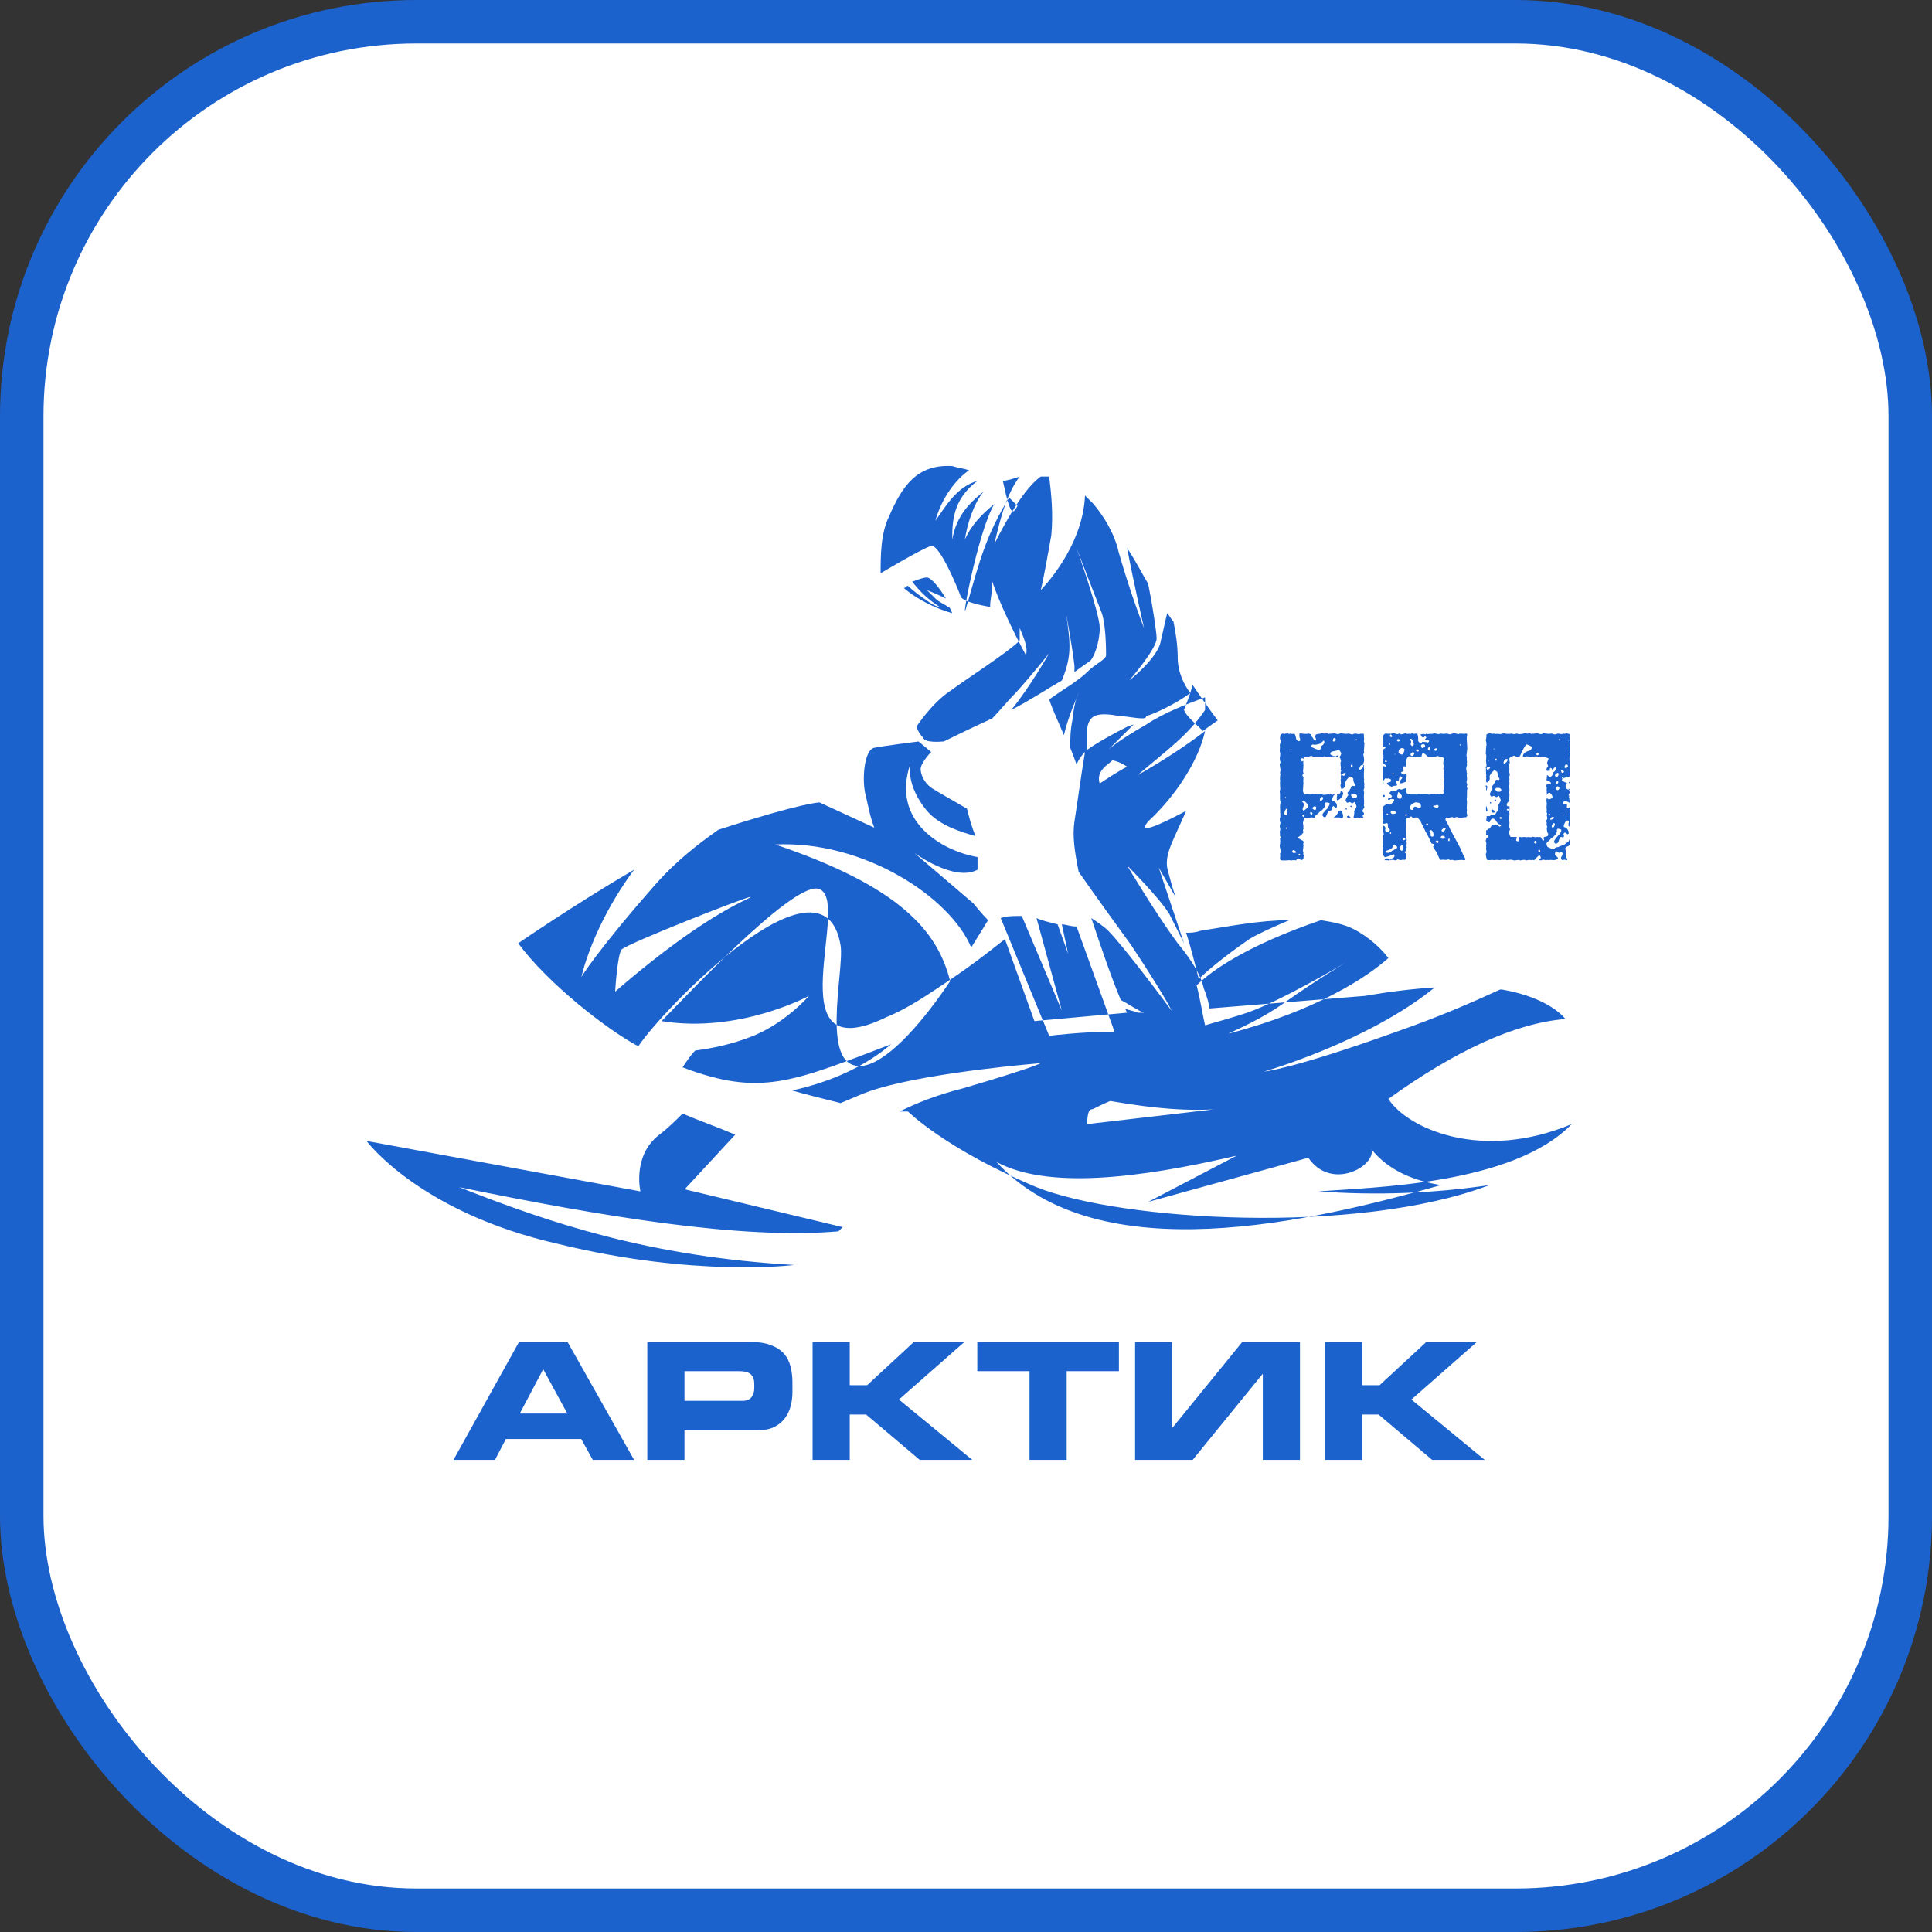 <?xml version="1.0" encoding="UTF-8"?> <svg xmlns="http://www.w3.org/2000/svg" width="311" height="311" viewBox="0 0 311 311" fill="none"><rect x="0" y="0" width="311" height="311" fill="#333333" stroke="none"/><rect x="3.5" y="3.5" width="304" height="304" rx="63.5" fill="white"></rect><rect x="3.5" y="3.5" width="304" height="304" rx="63.5" stroke="#1C62CD" stroke-width="7"></rect><path fill-rule="evenodd" clip-rule="evenodd" d="M83.42 151.846C83.42 151.846 92.238 145.754 102.073 140.001C95.29 149.139 93.594 157.261 93.594 157.261C93.594 157.261 95.969 153.2 105.804 142.032C108.857 138.647 112.248 135.94 115.64 133.571C129.206 129.171 131.92 129.171 131.92 129.171C131.92 129.171 136.329 131.202 140.738 133.232C140.059 131.54 139.72 129.51 139.381 128.156C138.703 125.787 139.042 120.71 140.738 120.372C142.434 120.033 147.86 119.356 147.86 119.356L149.895 121.049C149.217 121.725 148.199 123.079 148.199 123.756C148.199 124.433 148.538 125.787 149.895 126.802C150.913 127.479 153.965 129.171 155.661 130.186C156 131.54 156.339 132.894 157.017 134.586C154.643 133.909 151.252 132.894 149.217 130.525C145.825 126.464 146.504 123.079 146.504 123.079C143.451 132.217 151.591 136.955 157.357 137.97C157.357 138.647 157.357 139.324 157.357 140.001C153.626 142.032 147.182 137.294 147.182 137.294L156.678 145.416C158.035 147.108 159.052 148.123 159.052 148.123C159.052 148.123 158.035 149.816 156.339 152.523C152.948 144.401 139.042 135.263 124.797 135.94C144.808 142.709 150.913 149.816 152.948 157.938C148.878 164.03 143.451 170.46 139.381 171.476C131.58 173.168 135.99 156.246 135.311 152.185C132.598 135.601 106.482 162.676 102.752 168.43C97.664 165.722 88.168 158.277 83.42 151.846ZM153.287 98.712C150.913 98.035 147.86 96.681 145.486 94.651C145.825 94.651 145.825 94.312 146.164 94.312C146.843 94.989 148.199 96.004 149.217 96.681C150.573 97.697 151.252 97.697 151.252 97.697C149.217 96.343 148.199 95.328 146.843 93.635C147.86 93.297 148.538 92.958 149.217 92.958C149.895 92.958 151.252 94.651 152.269 96.343C150.913 95.666 149.217 94.989 149.217 94.989C149.217 94.989 149.556 95.328 150.573 96.343C151.252 97.02 152.269 97.358 152.608 97.697C152.948 97.697 152.948 98.035 153.287 98.712ZM163.801 81.452C163.801 81.452 163.462 81.113 162.444 80.098C158.713 86.19 157.696 90.251 155.661 97.358C154.304 102.435 157.357 85.513 160.07 81.113C158.035 82.805 156.339 84.498 155.322 86.867C155.661 84.498 156.678 81.113 158.374 79.082C156.339 80.775 153.965 82.805 153.287 86.867C153.287 84.159 153.287 80.436 157.357 77.39C153.965 78.406 152.269 81.452 150.573 83.821C151.591 80.098 153.965 77.052 156 75.698C154.983 75.36 154.304 75.36 153.287 75.021C147.521 74.683 145.147 78.406 143.112 83.144C141.755 85.851 141.755 89.574 141.755 92.281C141.755 92.281 148.538 88.22 149.895 87.882C151.252 87.543 154.304 94.989 154.643 96.004C154.983 97.02 159.392 97.697 159.392 97.697V97.358C159.392 96.681 159.731 95.328 159.731 93.635C160.748 96.681 163.122 101.758 165.157 105.481C165.497 104.127 164.818 102.773 164.14 101.081V101.419V101.758V102.096V102.435V102.773C164.14 102.773 164.14 102.773 164.14 103.112C162.105 105.142 155.661 109.203 152.948 111.234C149.895 113.265 147.521 116.987 147.521 116.987C147.521 116.987 147.86 118.003 148.538 118.68C148.878 119.695 151.591 119.356 151.93 119.356C151.93 119.356 155.322 117.664 159.731 115.634C160.748 114.618 162.105 112.926 163.462 111.572C166.514 108.188 168.888 105.142 168.888 105.142C168.888 105.142 165.836 110.557 162.783 114.28C165.497 112.926 168.549 110.896 170.923 109.542C172.619 105.481 172.28 103.45 171.601 98.712C171.601 98.712 172.619 104.127 172.958 107.173C172.958 107.511 172.958 107.85 172.958 108.188C174.315 107.173 175.332 106.496 175.332 106.496C176.011 106.157 177.028 103.45 177.028 101.081C177.028 98.712 173.297 88.22 173.297 88.22C173.297 88.22 176.689 97.02 177.367 98.712C178.045 100.743 178.045 104.804 178.045 105.481C178.045 106.157 176.35 106.834 174.993 108.188C173.636 109.542 171.262 110.896 168.888 112.588C169.566 114.618 170.584 116.649 171.262 118.341C171.941 115.295 173.636 111.572 173.636 111.572C173.636 111.572 172.958 112.588 172.619 115.972C172.28 117.664 172.28 119.018 172.28 120.372C172.958 122.064 173.297 123.079 173.297 123.079C173.297 123.079 173.636 122.064 174.654 121.049C173.976 125.11 173.297 130.186 172.958 132.217C172.619 134.586 172.958 136.955 173.636 140.339C176.689 144.739 180.42 149.816 182.115 152.185C184.829 156.246 188.22 161.661 188.559 162.676C187.881 161.661 180.759 152.185 178.385 149.816C177.706 149.139 176.689 148.462 175.671 147.785C177.028 151.846 178.724 156.923 180.42 160.984C181.776 161.661 183.133 162.676 184.15 163.015H183.133C182.455 162.676 181.776 162.676 181.098 162.338L181.437 163.015L166.514 164.368L161.766 151.169C160.07 152.523 156.678 155.231 152.608 157.938C149.556 159.969 146.164 162.338 142.773 163.692C124.119 172.829 137.685 144.062 131.58 143.047C127.171 142.37 109.874 160.984 106.483 164.368C119.031 166.399 130.224 160.307 130.224 160.307C130.224 160.307 126.154 165.045 120.388 167.076C117.675 168.091 114.622 168.768 111.909 169.107C111.231 169.783 110.552 170.799 109.874 171.814C122.423 176.552 127.51 174.183 143.451 168.091C139.042 171.814 133.615 174.183 127.51 175.537C129.885 176.214 132.598 176.891 135.311 177.567C137.007 176.891 139.042 175.875 141.416 175.198C150.573 172.491 167.531 171.137 167.531 171.137C167.531 171.137 166.514 171.814 154.983 175.198C150.913 176.214 147.521 177.567 144.808 178.921C145.147 178.921 145.486 178.921 146.164 178.921C146.164 178.921 152.269 185.013 166.853 191.105C180.42 196.52 218.406 198.889 239.773 190.766C230.615 192.12 221.458 192.459 212.301 191.782C220.78 191.105 243.503 190.766 253 180.952C238.416 187.044 226.545 181.629 223.493 176.891C234.346 169.106 243.843 164.707 251.983 164.03C251.983 164.03 249.608 160.646 241.808 159.292H241.469C237.059 161.323 231.633 163.692 224.85 166.061C207.892 172.152 203.483 172.491 203.483 172.491C203.483 172.491 220.101 167.753 230.955 158.953C225.189 159.292 219.762 160.307 219.762 160.307L194.664 162.338C194.664 161.661 194.325 160.646 193.986 159.63C193.647 158.953 193.647 158.277 193.308 157.6C192.629 155.908 191.273 153.877 189.577 151.846C185.846 146.77 181.437 139.324 181.437 139.324C181.437 139.324 186.524 144.401 188.22 147.108C189.577 149.816 190.594 151.846 190.594 151.846L186.524 139.663C186.524 139.663 187.881 142.032 189.238 144.401C188.559 142.37 188.22 141.016 187.881 139.663C187.542 137.294 188.899 135.263 190.934 130.525C185.846 133.232 183.133 134.248 184.829 132.217C189.238 128.156 192.969 122.402 193.986 117.664C189.238 121.387 183.133 124.771 183.133 124.771C187.881 120.71 191.273 118.341 193.986 114.28C193.986 113.603 193.986 112.926 193.986 112.249C191.273 113.265 187.542 114.618 184.49 116.649C179.741 119.356 178.385 120.71 178.385 120.71C178.385 120.71 180.42 118.68 182.455 116.649C182.115 116.649 181.776 116.987 181.437 116.987C179.402 118.003 176.35 119.695 174.993 120.71C174.993 119.695 174.993 118.68 174.993 117.326C175.332 114.957 176.689 114.618 180.42 115.295C181.437 115.295 182.794 115.634 183.811 115.634C184.15 115.634 184.49 115.634 184.49 115.295C186.524 114.618 189.238 113.265 191.612 111.572C190.594 110.219 189.577 108.188 189.577 105.819C189.577 103.788 189.238 101.758 188.899 100.066C188.559 99.727 188.22 99.05 187.881 98.712C187.542 100.066 187.203 101.758 186.864 103.112C186.524 105.819 181.776 109.542 181.776 109.542C181.776 109.542 186.185 104.465 186.185 102.773C186.185 101.758 185.507 97.358 184.829 93.974C183.811 92.281 182.794 90.251 181.437 88.22C182.455 93.635 184.15 101.081 184.15 101.081C184.15 101.081 182.115 96.004 180.08 88.897C179.402 85.851 177.706 83.144 176.01 81.113C175.671 80.775 174.993 80.098 174.654 79.76C174.315 88.22 167.531 94.989 167.531 94.989C167.531 94.989 167.871 93.974 169.227 86.19C169.566 82.805 169.227 79.421 168.888 76.714C168.549 76.714 167.871 76.714 167.531 76.714C165.157 78.406 162.444 82.805 160.07 87.543C161.087 83.144 162.105 79.421 164.14 76.714C163.122 77.052 162.105 77.39 161.427 77.39C162.783 83.821 163.122 82.467 163.801 81.452ZM181.437 123.418C180.08 124.095 178.045 125.448 177.028 126.125C176.35 124.095 178.385 123.079 179.063 122.402C179.402 122.402 180.42 122.741 181.437 123.418ZM191.951 110.219C193.986 113.265 196.021 115.972 196.021 115.972C196.021 115.972 195.003 116.649 193.647 117.664C192.629 116.649 190.934 115.295 190.594 114.28C190.934 113.265 191.612 111.911 191.951 110.219ZM195.343 178.583L174.993 180.952C174.993 180.952 174.993 178.583 175.671 178.583C176.01 178.583 177.028 177.906 178.724 177.229C182.794 177.906 188.899 178.921 195.343 178.583ZM160.409 187.044C168.549 191.443 183.133 189.751 199.073 186.028L184.829 193.474L210.605 186.367C214.336 191.782 221.458 187.721 220.78 185.013C223.493 188.397 227.563 190.09 231.972 190.766C211.622 196.52 176.689 204.981 160.409 187.044ZM99.021 159.63C99.021 159.63 99.36 153.877 100.038 152.862C101.056 151.846 120.049 144.401 120.727 144.401C121.745 144.401 114.622 146.093 99.021 159.63ZM118.353 182.644L110.213 191.443L135.65 197.535L134.972 198.212C119.371 199.566 96.986 195.843 73.923 191.105C88.507 196.858 104.448 202.273 127.85 203.627C127.85 203.627 111.909 205.658 89.864 200.243C67.479 195.166 59 183.659 59 183.659L103.091 191.782C103.091 191.782 101.734 186.028 106.143 182.644C107.5 181.629 108.857 180.275 109.874 179.26C112.248 180.275 115.979 181.629 118.353 182.644ZM161.087 147.785C162.105 147.447 163.122 147.447 164.479 147.447L170.923 162.676L166.853 147.785C167.531 148.124 168.888 148.462 170.245 148.8L171.941 153.538L170.923 148.8C171.601 148.8 172.28 149.139 173.297 149.139L179.402 166.061C174.315 166.061 168.888 166.737 168.888 166.737L161.087 147.785ZM190.934 150.154C191.612 150.154 192.29 150.154 193.308 149.816C197.717 149.139 202.804 148.123 207.552 148.123C205.178 149.139 202.804 150.154 201.108 151.169C196.699 154.215 193.986 156.584 192.969 157.6C192.29 154.892 191.612 152.185 190.934 150.154ZM212.64 148.123C214.675 148.462 216.371 148.8 217.727 149.477C220.441 150.831 222.476 152.862 223.493 154.215C220.101 157.261 211.962 162.676 197.717 166.399C199.073 165.722 203.143 164.03 206.874 161.323C211.622 157.938 216.71 154.892 216.71 154.892C216.71 154.892 206.535 160.984 200.769 163.015C198.734 163.692 196.36 164.368 193.986 165.045C193.647 163.692 193.308 161.322 192.629 158.615C195.003 156.246 200.769 152.185 212.64 148.123Z" fill="#1C62CD"></path><path d="M73 235L83.562 216H91.349L102.073 235H95.418L93.559 231.641H81.434L79.682 235H73ZM87.442 220.409L83.67 227.547H91.323L87.442 220.409Z" fill="#1C62CD"></path><path d="M104.2 235V216H120.501C121.92 216 123.088 216.166 124.004 216.499C124.92 216.831 125.639 217.286 126.16 217.863C126.681 218.441 127.04 219.132 127.238 219.936C127.453 220.724 127.561 221.581 127.561 222.508V224.135C127.561 224.853 127.471 225.57 127.291 226.287C127.112 227.005 126.806 227.661 126.375 228.256C125.962 228.833 125.405 229.305 124.705 229.673C124.004 230.04 123.124 230.224 122.064 230.224H110.182V235H104.2ZM110.182 220.724V225.5H119.477C120.178 225.5 120.672 225.308 120.959 224.923C121.265 224.52 121.418 224.039 121.418 223.479V222.744C121.418 222.097 121.238 221.599 120.879 221.249C120.519 220.899 119.882 220.724 118.966 220.724H110.182Z" fill="#1C62CD"></path><path d="M130.803 235V216H136.784V222.981H139.587L147.131 216H155.268L144.706 225.29L156.508 235H148.047L139.425 227.704H136.784V235H130.803Z" fill="#1C62CD"></path><path d="M157.319 220.724V216H180.114V220.724H171.708V235H165.726V220.724H157.319Z" fill="#1C62CD"></path><path d="M209.259 216V235H203.278V221.196H203.224L191.988 235H182.719V216H188.7V229.804H188.754L199.99 216H209.259Z" fill="#1C62CD"></path><path d="M213.295 235V216H219.276V222.981H222.079L229.623 216H237.761L227.198 225.29L239 235H230.539L221.917 227.704H219.276V235H213.295Z" fill="#1C62CD"></path><path d="M245.448 118C245.634 118.059 245.766 118.088 245.844 118.088H245.888C245.985 118.088 246.112 118.073 246.269 118.044L246.488 118.132L247.543 118.044C247.719 118.132 247.895 118.176 248.07 118.176C248.139 118.176 248.256 118.132 248.422 118.044L249.345 118.132C249.511 118.103 249.672 118.088 249.828 118.088C250.053 118.176 250.214 118.22 250.312 118.22H250.399C250.526 118.132 250.673 118.088 250.839 118.088C251.132 118.146 251.308 118.176 251.366 118.176C251.454 118.176 251.571 118.146 251.718 118.088C251.776 118.117 251.82 118.132 251.85 118.132L252.157 118.044C252.567 118.122 252.772 118.195 252.772 118.264V118.308C252.772 118.405 252.729 118.508 252.641 118.615L252.685 119.055L252.641 119.143L252.772 119.406C252.714 119.592 252.685 119.724 252.685 119.802V119.934C252.685 120.139 252.714 120.3 252.772 120.417C252.743 120.7 252.699 120.964 252.641 121.208L252.772 121.428C252.685 121.623 252.641 121.784 252.641 121.911V122.175C252.699 122.292 252.743 122.351 252.772 122.351C252.714 122.917 252.685 123.283 252.685 123.449L252.729 123.845C252.699 124.011 252.685 124.245 252.685 124.548L252.729 124.768C252.729 125.031 252.479 125.163 251.981 125.163C251.601 125.261 251.41 125.422 251.41 125.646C251.449 125.705 251.713 125.837 252.201 126.042L252.245 126.13L252.025 126.394V126.613C252.084 126.936 252.245 127.097 252.509 127.097C252.626 126.989 252.685 126.901 252.685 126.833H252.772C252.772 126.931 252.699 127.062 252.553 127.229V127.272L252.685 127.448V127.624C252.567 127.741 252.509 127.858 252.509 127.976L252.597 128.151L252.553 128.356L252.641 128.532L252.597 128.62L252.729 129.06V129.235H252.641C252.475 129.06 252.182 128.972 251.762 128.972C251.674 129.079 251.63 129.182 251.63 129.279L251.762 129.455L252.069 129.411H252.113C252.152 129.411 252.196 129.455 252.245 129.543V129.719C252.245 129.787 252.23 129.846 252.201 129.895C252.25 130.012 252.294 130.07 252.333 130.07H252.465L252.641 129.938C252.67 129.997 252.699 130.129 252.729 130.334C252.699 130.539 252.685 130.7 252.685 130.817C252.743 130.915 252.772 131.003 252.772 131.081C252.714 131.296 252.685 131.413 252.685 131.433V131.74C252.685 131.955 252.714 132.116 252.772 132.224L252.729 132.487V132.531C252.729 132.6 252.743 132.658 252.772 132.707C252.675 132.941 252.602 133.059 252.553 133.059C252.494 132.961 252.465 132.873 252.465 132.795C252.523 132.453 252.553 132.248 252.553 132.18L252.421 132.092H252.245C252.06 132.092 251.884 132.37 251.718 132.927V133.103C252.245 133.278 252.509 133.615 252.509 134.113V134.157C252.509 134.206 252.465 134.25 252.377 134.289H252.289C252.104 134.113 251.972 134.025 251.894 134.025C251.815 134.025 251.742 134.099 251.674 134.245C251.732 134.44 251.762 134.572 251.762 134.641C251.703 134.758 251.63 134.816 251.542 134.816C251.444 134.758 251.371 134.729 251.322 134.729C251.137 134.729 250.976 135.021 250.839 135.607C250.731 135.705 250.6 135.778 250.443 135.827C250.268 135.769 250.18 135.651 250.18 135.476V135.432C250.18 135.256 250.502 134.831 251.146 134.157C251.264 133.933 251.322 133.786 251.322 133.718V133.63C251.283 133.483 251.093 133.41 250.751 133.41C250.712 133.41 250.668 133.454 250.619 133.542V133.894C250.502 134.294 250.18 134.66 249.652 134.992C249.652 135.031 249.433 135.251 248.993 135.651C248.993 135.71 248.979 135.739 248.949 135.739C248.949 136.208 249.11 136.442 249.433 136.442C249.618 136.628 249.809 136.73 250.004 136.75C250.297 136.486 250.575 136.354 250.839 136.354C250.946 136.276 251.283 136.145 251.85 135.959C251.85 135.91 252.055 135.749 252.465 135.476C252.553 135.349 252.597 135.246 252.597 135.168H252.685V135.871C252.685 136.076 252.509 136.223 252.157 136.311C252.011 136.467 251.938 136.569 251.938 136.618C251.996 136.696 252.04 136.887 252.069 137.189L252.025 137.629C252.084 137.912 252.172 138.132 252.289 138.288V138.376L252.245 138.464L251.806 138.376C251.708 138.435 251.62 138.464 251.542 138.464H251.498C251.352 138.396 251.278 138.249 251.278 138.024C251.425 137.829 251.513 137.609 251.542 137.365C251.513 137.248 251.425 137.189 251.278 137.189C251.181 137.248 251.093 137.277 251.015 137.277H250.927L250.663 137.058H250.619C250.414 137.058 250.312 137.204 250.312 137.497V137.629C250.634 137.912 250.795 138.073 250.795 138.112C250.795 138.288 250.575 138.405 250.136 138.464C250.009 138.464 249.818 138.449 249.564 138.42C249.447 138.449 249.345 138.464 249.257 138.464L249.169 138.42L248.905 138.464H248.817C248.759 138.464 248.612 138.435 248.378 138.376C248.222 138.464 248.09 138.508 247.982 138.508C247.836 138.469 247.763 138.425 247.763 138.376C247.89 138.308 247.978 138.205 248.026 138.068C248.017 137.912 247.943 137.78 247.807 137.673C247.66 137.731 247.382 137.995 246.972 138.464H246.928L246.708 138.42C246.679 138.42 246.635 138.435 246.576 138.464L246.137 138.42C245.873 138.479 245.731 138.508 245.712 138.508C245.604 138.449 245.487 138.42 245.36 138.42H245.229L244.701 138.508L244.525 138.42C244.428 138.42 244.164 138.449 243.734 138.508C243.607 138.459 243.417 138.415 243.163 138.376L243.075 138.42H242.812L242.548 138.464C242.421 138.405 242.333 138.376 242.284 138.376L242.064 138.42C241.898 138.391 241.781 138.376 241.713 138.376L241.537 138.464L240.922 138.42L240.482 138.464C240.326 138.435 240.238 138.42 240.219 138.42C239.994 138.449 239.745 138.464 239.472 138.464C239.364 138.464 239.262 138.156 239.164 137.541C239.252 137.307 239.296 137.16 239.296 137.102C239.296 137.033 239.267 136.872 239.208 136.618L239.252 136.311C239.252 136.281 239.237 136.237 239.208 136.179L239.252 135.915V135.783C239.252 135.656 239.223 135.539 239.164 135.432C239.164 135.109 239.281 134.89 239.516 134.772C239.574 134.772 239.604 134.743 239.604 134.685V134.553C239.604 134.514 239.56 134.47 239.472 134.421H239.208C239.208 134.382 239.223 134.235 239.252 133.981L239.208 133.674C239.345 133.654 239.506 133.552 239.691 133.366L239.779 133.41C240.033 132.971 240.194 132.751 240.263 132.751C240.8 132.751 241.166 132.854 241.361 133.059H241.449L241.625 132.927C241.625 132.81 241.464 132.707 241.142 132.619L240.702 131.96C240.575 131.843 240.458 131.784 240.351 131.784H240.263C240.077 131.784 239.916 131.975 239.779 132.355H239.647C239.423 132.248 239.291 132.175 239.252 132.136V132.048C239.262 131.755 239.291 131.608 239.34 131.608L239.296 131.521V131.345C239.325 131.345 239.369 131.359 239.428 131.389L239.604 131.345C239.662 131.374 239.706 131.389 239.735 131.389C239.999 131.213 240.189 131.125 240.307 131.125C240.463 131.154 240.58 131.169 240.658 131.169C240.805 130.876 240.922 130.686 241.01 130.598C241.117 130.598 241.19 130.349 241.229 129.851L241.186 129.587C241.43 129.216 241.562 128.952 241.581 128.796C241.425 128.337 241.322 128.107 241.273 128.107L240.922 128.312H240.834C240.639 128.176 240.507 128.107 240.438 128.107C240.292 128.195 240.175 128.239 240.087 128.239C239.989 128.19 239.901 128.073 239.823 127.888C239.843 127.653 239.989 127.36 240.263 127.009C240.175 126.862 240.131 126.745 240.131 126.657V126.613C240.385 126.389 240.604 126.037 240.79 125.559L240.878 125.515L241.317 125.559L241.361 125.471V125.295C241.156 125.061 241.054 124.738 241.054 124.328C240.917 124.123 240.727 124.021 240.482 124.021C240.014 124.431 239.779 124.782 239.779 125.075L239.823 125.383C239.745 125.627 239.613 125.817 239.428 125.954H239.34C239.281 125.954 239.237 125.866 239.208 125.69L239.252 125.295L239.208 124.987C239.208 124.929 239.223 124.899 239.252 124.899L239.208 124.46V123.801L239.164 123.537L239.296 123.273L239.208 122.482C239.237 122.15 239.252 121.857 239.252 121.604C239.252 121.555 239.223 121.467 239.164 121.34C239.193 121.086 239.208 120.881 239.208 120.725V120.549C239.208 120.48 239.223 120.422 239.252 120.373C239.223 120.324 239.208 120.266 239.208 120.197C239.218 120.08 239.247 120.021 239.296 120.021C239.267 119.533 239.223 119.255 239.164 119.187C239.223 118.991 239.267 118.742 239.296 118.439C239.267 118.391 239.252 118.332 239.252 118.264C239.457 118.117 239.662 118.044 239.867 118.044C240.053 118.103 240.17 118.132 240.219 118.132C240.238 118.132 240.326 118.117 240.482 118.088C240.6 118.107 240.658 118.137 240.658 118.176L240.746 118.132H240.966C241.151 118.132 241.342 118.146 241.537 118.176L242.064 118.044C242.348 118.103 242.509 118.132 242.548 118.132H242.987C243.085 118.132 243.217 118.117 243.383 118.088C243.49 118.146 243.607 118.176 243.734 118.176C243.988 118.117 244.164 118.088 244.262 118.088C244.35 118.146 244.423 118.176 244.481 118.176C244.911 118.176 245.233 118.117 245.448 118ZM250.883 119.011V119.055C250.883 119.094 250.927 119.138 251.015 119.187L251.059 119.099V119.011H250.883ZM252.465 119.187V119.274H252.509V119.187H252.465ZM244.174 121.823C244.115 121.823 243.969 121.765 243.734 121.647C243.207 121.804 242.943 121.979 242.943 122.175V122.219C243.002 122.531 243.031 122.736 243.031 122.834V122.878C242.943 122.985 242.899 123.117 242.899 123.273C242.899 123.479 242.929 123.64 242.987 123.757C242.958 123.913 242.943 124.045 242.943 124.152V124.196C243.002 124.479 243.031 124.641 243.031 124.68V124.768L242.943 125.075C242.973 125.329 242.987 125.476 242.987 125.515L242.899 125.734L242.987 125.954L242.943 126.657C242.943 126.726 242.958 126.945 242.987 127.316C242.929 127.434 242.899 127.536 242.899 127.624C242.958 127.712 242.987 127.785 242.987 127.844C242.987 128.078 242.958 128.352 242.899 128.664C242.958 128.791 242.987 128.879 242.987 128.928C242.694 129.133 242.548 129.323 242.548 129.499V129.631C242.548 129.68 242.606 129.738 242.724 129.807L242.943 129.763L242.987 129.851V130.202C242.987 130.397 242.973 130.588 242.943 130.773C242.943 130.812 242.958 130.856 242.987 130.905C242.958 131.159 242.943 131.364 242.943 131.521V131.872C242.943 131.901 242.929 131.916 242.899 131.916C242.929 131.965 242.958 132.111 242.987 132.355C242.958 132.756 242.943 133.034 242.943 133.19C243.031 133.347 243.075 133.493 243.075 133.63C243.017 133.63 242.958 133.718 242.899 133.894C242.987 134.45 243.104 134.729 243.251 134.729H244.086C244.145 134.738 244.174 134.768 244.174 134.816C244.086 135.09 244.042 135.251 244.042 135.3C244.149 135.388 244.252 135.432 244.35 135.432H244.438C244.477 135.432 244.521 135.388 244.569 135.3C244.569 135.251 244.54 135.163 244.481 135.036L244.569 134.729C244.823 134.758 244.97 134.772 245.009 134.772C245.077 134.772 245.194 134.758 245.36 134.729C245.517 134.758 245.678 134.772 245.844 134.772C245.873 134.772 245.917 134.758 245.976 134.729L246.225 134.772H246.488C246.576 134.772 246.664 134.743 246.752 134.685C246.977 134.743 247.123 134.772 247.191 134.772C247.348 134.743 247.436 134.729 247.455 134.729L247.719 134.772L247.982 134.729C248.217 135.109 248.349 135.3 248.378 135.3H248.466C248.524 135.3 248.554 135.271 248.554 135.212C248.554 135.114 248.51 135.012 248.422 134.904C248.422 134.797 248.656 134.694 249.125 134.597C249.184 134.499 249.213 134.411 249.213 134.333V134.201C249.066 134.055 248.993 133.718 248.993 133.19C249.052 133.19 249.081 133.161 249.081 133.103C248.993 132.937 248.949 132.819 248.949 132.751C248.949 132.731 248.964 132.644 248.993 132.487C248.993 132.438 248.964 132.321 248.905 132.136C249.022 131.931 249.081 131.784 249.081 131.696V131.652C249.081 131.633 249.052 131.516 248.993 131.301V131.213L249.037 130.949L248.949 130.686C248.979 130.588 248.993 130.529 248.993 130.51C248.993 130.451 248.979 130.29 248.949 130.026C248.979 129.685 248.993 129.436 248.993 129.279L248.905 128.84C248.964 128.742 248.993 128.61 248.993 128.444H249.081C249.081 128.532 249.14 128.605 249.257 128.664C249.696 128.625 249.916 128.483 249.916 128.239C249.779 127.829 249.589 127.624 249.345 127.624C249.237 127.624 249.135 127.727 249.037 127.932H248.949L248.993 127.712V127.448C248.993 127.341 248.979 127.209 248.949 127.053C248.979 127.004 248.993 126.931 248.993 126.833C248.935 126.638 248.905 126.535 248.905 126.525C248.983 126.262 249.042 126.13 249.081 126.13C249.081 126.188 249.184 126.247 249.389 126.306C249.516 126.257 249.604 126.184 249.652 126.086C249.652 125.891 249.418 125.729 248.949 125.603V125.559L249.037 124.855C249.008 124.855 248.993 124.841 248.993 124.812L249.081 124.768C249.237 124.943 249.384 125.031 249.521 125.031C249.774 125.031 249.95 124.797 250.048 124.328C250.312 124.123 250.473 123.933 250.531 123.757C250.502 123.581 250.458 123.493 250.399 123.493H250.312C250.282 123.493 250.15 123.625 249.916 123.889H249.828C249.828 123.771 249.77 123.684 249.652 123.625H249.521L249.477 123.845V124.064H249.257L249.037 124.108C248.979 124.011 248.949 123.923 248.949 123.845C248.949 123.63 249.037 123.498 249.213 123.449C249.213 123.342 249.154 123.137 249.037 122.834C249.037 122.736 249.125 122.502 249.301 122.131C249.154 122.023 248.979 121.95 248.773 121.911L248.598 121.779C248.549 121.809 248.505 121.823 248.466 121.823C248.378 121.823 248.275 121.809 248.158 121.779L247.587 121.867C247.401 121.779 247.27 121.735 247.191 121.735C247.104 121.794 247.03 121.823 246.972 121.823C246.913 121.823 246.854 121.809 246.796 121.779C246.64 121.809 246.508 121.823 246.4 121.823H246.225C246.195 121.823 246.039 121.794 245.756 121.735L245.624 121.867L245.316 121.823H245.141V121.779C245.141 121.32 245.517 120.998 246.269 120.812C246.474 120.734 246.576 120.529 246.576 120.197C246.117 119.963 245.858 119.846 245.8 119.846H245.712C245.487 120.021 245.136 120.651 244.657 121.735C244.608 121.765 244.447 121.794 244.174 121.823ZM240.438 120.505V120.637H240.526V120.505H240.438ZM247.323 121.428V121.472C247.323 121.491 247.367 121.535 247.455 121.604C247.592 121.545 247.665 121.486 247.675 121.428V121.296C247.675 121.257 247.631 121.213 247.543 121.164H247.455C247.367 121.193 247.323 121.281 247.323 121.428ZM240.746 122.131L240.658 122.263V122.351C240.668 122.409 240.697 122.438 240.746 122.438H240.878C240.937 122.438 240.966 122.395 240.966 122.307C240.937 122.189 240.863 122.131 240.746 122.131ZM242.021 122.79C242.05 122.849 242.064 122.893 242.064 122.922H242.196C242.519 122.717 242.68 122.512 242.68 122.307C242.65 122.248 242.636 122.204 242.636 122.175H242.504C242.25 122.175 242.089 122.38 242.021 122.79ZM239.56 122.438V122.482C239.569 122.541 239.599 122.57 239.647 122.57V122.438H239.56ZM252.025 122.966C252.025 123.083 251.967 123.215 251.85 123.361V123.581C251.879 123.581 251.923 123.596 251.981 123.625C252.167 123.625 252.299 123.552 252.377 123.405V123.229C252.377 123.161 252.274 123.088 252.069 123.01V122.966H252.025ZM239.296 123.713C239.335 123.83 239.379 123.889 239.428 123.889H239.56C239.765 123.771 239.867 123.654 239.867 123.537L239.735 123.449C239.442 123.469 239.296 123.557 239.296 123.713ZM251.278 123.977C251.317 124.27 251.376 124.416 251.454 124.416H251.586C251.703 124.357 251.762 124.27 251.762 124.152C251.615 124.064 251.454 124.006 251.278 123.977ZM250.312 124.855C250.38 125.031 250.468 125.119 250.575 125.119C250.692 125.119 250.81 124.943 250.927 124.592C250.897 124.475 250.824 124.416 250.707 124.416C250.443 124.523 250.312 124.67 250.312 124.855ZM251.41 125.163V125.339H251.454C251.513 125.339 251.542 125.31 251.542 125.251V125.163H251.41ZM250.443 126.086L250.619 126.174C250.756 126.115 250.829 126.057 250.839 125.998V125.866C250.839 125.817 250.795 125.773 250.707 125.734C250.531 125.793 250.443 125.91 250.443 126.086ZM252.641 125.866C252.699 125.876 252.729 125.905 252.729 125.954C252.729 125.993 252.685 126.037 252.597 126.086L252.509 125.954L252.641 125.866ZM239.164 126.438H239.252C239.369 126.496 239.428 126.584 239.428 126.701C239.359 127.053 239.301 127.229 239.252 127.229H239.208C239.208 127.121 239.223 126.989 239.252 126.833C239.193 126.735 239.164 126.647 239.164 126.569V126.438ZM250.487 126.921C250.487 127.038 250.546 127.126 250.663 127.185H250.795C250.834 127.185 250.907 127.111 251.015 126.965V126.921C251.015 126.745 250.927 126.628 250.751 126.569C250.575 126.628 250.487 126.745 250.487 126.921ZM240.702 127.053C240.771 127.238 240.888 127.37 241.054 127.448H241.361C241.566 127.448 241.669 127.346 241.669 127.141V127.097C241.562 126.921 241.43 126.833 241.273 126.833H240.878C240.761 126.892 240.702 126.965 240.702 127.053ZM240.658 128.708H240.746C240.805 128.718 240.834 128.747 240.834 128.796C240.834 128.845 240.79 128.889 240.702 128.928C240.663 128.928 240.619 128.884 240.57 128.796C240.58 128.737 240.609 128.708 240.658 128.708ZM239.911 129.104C239.95 129.104 239.994 129.147 240.043 129.235C240.043 129.294 240.014 129.323 239.955 129.323H239.911C239.853 129.323 239.823 129.294 239.823 129.235V129.191C239.833 129.133 239.862 129.104 239.911 129.104ZM239.208 129.807H239.296L239.428 130.422V130.51C239.428 130.559 239.384 130.603 239.296 130.642H239.252L239.208 130.334V129.807ZM242.548 130.334L242.68 130.51C242.797 130.48 242.855 130.407 242.855 130.29L242.724 130.202H242.68C242.631 130.202 242.587 130.246 242.548 130.334ZM240.219 130.29C240.414 130.378 240.546 130.48 240.614 130.598V130.686C240.585 130.773 240.497 130.817 240.351 130.817H240.307C240.131 130.749 240.043 130.632 240.043 130.466C240.043 130.427 240.102 130.368 240.219 130.29ZM249.257 131.081C249.306 131.198 249.35 131.257 249.389 131.257H249.521V131.081C249.521 131.042 249.477 130.998 249.389 130.949C249.35 130.949 249.306 130.993 249.257 131.081ZM251.63 131.169V131.257H251.718V131.169H251.63ZM249.564 131.872V131.96H249.652C249.975 131.892 250.136 131.76 250.136 131.564C250.067 131.506 250.009 131.477 249.96 131.477C249.696 131.574 249.564 131.706 249.564 131.872ZM241.405 131.564V131.696C241.405 131.745 241.449 131.789 241.537 131.828H241.625L241.757 131.696C241.728 131.579 241.654 131.521 241.537 131.521C241.479 131.55 241.435 131.564 241.405 131.564ZM249.784 132.971V133.103C249.813 133.19 249.901 133.234 250.048 133.234C250.214 133 250.302 132.795 250.312 132.619L250.136 132.487C249.901 132.653 249.784 132.814 249.784 132.971ZM247.06 135.344L246.972 135.476V135.651C246.972 135.739 247.03 135.783 247.147 135.783C247.284 135.725 247.357 135.666 247.367 135.607C247.299 135.432 247.196 135.344 247.06 135.344ZM247.719 136.75L247.631 136.882C247.631 137.038 247.689 137.141 247.807 137.189C247.855 137.189 247.899 137.146 247.938 137.058C247.938 136.892 247.865 136.789 247.719 136.75Z" fill="#1C62CD"></path><path d="M224.296 118L224.911 118.176C224.999 118.176 225.146 118.132 225.351 118.044C225.351 118.093 225.409 118.151 225.526 118.22C225.585 118.22 225.819 118.161 226.229 118.044C226.435 118.083 226.537 118.127 226.537 118.176C226.625 118.117 226.698 118.088 226.757 118.088C226.854 118.146 226.942 118.176 227.021 118.176L227.284 118.044C227.47 118.103 227.572 118.132 227.592 118.132C227.777 118.103 227.968 118.088 228.163 118.088C228.251 118.469 228.295 118.718 228.295 118.835V118.967C228.295 119.035 228.28 119.094 228.251 119.143C228.339 119.436 228.485 119.582 228.69 119.582C228.808 119.582 228.896 119.523 228.954 119.406C229.462 119.436 229.75 119.479 229.818 119.538C229.955 119.479 230.028 119.421 230.038 119.362V119.274C230.038 119.216 229.95 119.157 229.774 119.099L229.511 119.143H229.467C229.418 119.143 229.394 119.113 229.394 119.055V119.011C229.521 118.835 229.589 118.747 229.599 118.747C229.56 118.601 229.477 118.527 229.35 118.527C229.291 118.635 229.203 118.708 229.086 118.747C228.822 118.601 228.69 118.41 228.69 118.176H228.778C228.808 118.176 228.822 118.19 228.822 118.22C228.91 118.161 228.998 118.132 229.086 118.132H229.13C229.335 118.19 229.447 118.22 229.467 118.22C229.467 118.181 229.511 118.137 229.599 118.088C229.657 118.098 229.687 118.127 229.687 118.176L230.214 118.132H230.565C230.78 118.073 230.897 118.044 230.917 118.044C231.278 118.132 231.527 118.176 231.664 118.176L231.84 118.088L232.367 118.132L232.895 118.088C233.227 118.176 233.417 118.22 233.466 118.22C233.661 118.103 233.881 118.044 234.125 118.044C234.213 118.044 234.418 118.088 234.74 118.176C234.848 118.117 234.979 118.088 235.136 118.088C235.272 118.088 235.463 118.103 235.707 118.132C235.814 118.103 235.946 118.088 236.103 118.088C236.132 118.176 236.161 118.22 236.19 118.22L236.103 118.659L236.146 118.747C236.146 118.776 236.132 118.82 236.103 118.879L236.19 120.505L236.059 121.604C236.088 121.809 236.117 121.911 236.146 121.911L236.103 122.087C236.103 122.155 236.117 122.375 236.146 122.746L236.103 122.966C236.132 123.015 236.146 123.073 236.146 123.142C236.059 123.464 236.015 123.669 236.015 123.757C236.073 124.021 236.103 124.167 236.103 124.196H236.059C236.117 124.343 236.146 124.445 236.146 124.504L236.103 124.724C236.132 124.978 236.146 125.197 236.146 125.383V125.515C236.088 125.72 236.059 125.837 236.059 125.866C236.146 126.13 236.19 126.306 236.19 126.394C236.132 126.481 236.103 126.569 236.103 126.657C236.103 126.716 236.146 126.818 236.234 126.965C236.176 127.053 236.146 127.141 236.146 127.229V127.844C236.146 128.156 236.132 128.415 236.103 128.62L236.146 129.06C236.117 129.626 236.103 129.992 236.103 130.158L236.146 130.378C236.117 130.495 236.103 130.612 236.103 130.729V130.861C236.161 131.076 236.19 131.193 236.19 131.213C236.19 131.369 236.117 131.486 235.971 131.564H235.751C235.712 131.564 235.478 131.594 235.048 131.652C235.019 131.652 235.004 131.638 235.004 131.608L234.916 131.652C234.721 131.564 234.56 131.521 234.433 131.521C234.228 131.608 234.11 131.652 234.081 131.652C233.886 131.564 233.769 131.521 233.729 131.521C233.69 131.521 233.529 131.564 233.246 131.652C233.09 131.623 232.958 131.608 232.851 131.608C232.763 131.608 232.704 131.726 232.675 131.96C233.144 132.8 233.378 133.269 233.378 133.366L235.048 136.486C235.36 137.248 235.639 137.834 235.883 138.244V138.332C235.883 138.42 235.824 138.464 235.707 138.464C235.551 138.464 235.419 138.449 235.312 138.42L234.081 138.508C233.964 138.449 233.861 138.42 233.773 138.42L233.378 138.464C233.378 138.425 233.319 138.381 233.202 138.332C233.017 138.391 232.885 138.42 232.807 138.42H232.631C232.523 138.42 232.392 138.405 232.235 138.376C232.196 138.405 232.108 138.42 231.972 138.42C231.796 138.42 231.562 138.01 231.269 137.189C231.181 137.131 230.99 136.838 230.697 136.311V136.267L230.829 136.091V135.959C230.829 135.881 230.697 135.822 230.434 135.783L230.126 135.08C229.853 134.523 229.633 134.113 229.467 133.85C229.467 133.811 229.237 133.342 228.778 132.443C228.739 132.277 228.534 131.984 228.163 131.564C228.095 131.564 227.831 131.594 227.372 131.652C227.294 131.516 227.235 131.442 227.196 131.433H227.108C227.05 131.511 226.815 131.628 226.405 131.784C226.405 131.843 226.391 131.872 226.361 131.872L226.405 132.136C226.376 132.849 226.361 133.391 226.361 133.762C226.391 134.123 226.405 134.313 226.405 134.333C226.347 134.343 226.317 134.372 226.317 134.421C226.347 134.704 226.391 134.968 226.449 135.212L226.405 135.432C226.435 135.646 226.449 135.764 226.449 135.783L226.405 136.091L226.449 136.398C226.391 136.506 226.361 136.623 226.361 136.75L226.405 136.97C226.229 137.028 226.142 137.087 226.142 137.146V137.233C226.142 137.263 226.229 137.336 226.405 137.453C226.405 138.098 226.303 138.42 226.098 138.42L225.79 138.376C225.683 138.435 225.565 138.464 225.438 138.464L224.999 138.332C224.794 138.449 224.677 138.508 224.647 138.508C224.452 138.449 224.32 138.42 224.252 138.42H224.032C223.905 138.42 223.788 138.449 223.681 138.508C223.427 138.479 223.222 138.464 223.065 138.464H222.89V138.376C223.104 138.229 223.251 138.156 223.329 138.156C223.544 138.303 223.676 138.391 223.725 138.42C224.193 138.146 224.428 137.985 224.428 137.937C224.457 137.888 224.472 137.829 224.472 137.761L224.428 137.541H224.296C223.983 137.688 223.559 137.834 223.021 137.98C222.846 137.98 222.714 137.819 222.626 137.497L222.67 137.277V136.926L222.626 136.662L222.67 136.574C222.641 136.379 222.626 136.218 222.626 136.091C222.626 135.983 222.641 135.852 222.67 135.695C222.641 135.539 222.626 135.393 222.626 135.256L222.67 134.86C222.641 134.753 222.626 134.621 222.626 134.465C222.694 134.465 222.738 134.392 222.758 134.245C222.709 134.245 222.665 133.908 222.626 133.234C222.655 133.117 222.67 133.015 222.67 132.927H222.758C222.934 133.034 223.021 133.195 223.021 133.41C222.992 133.459 222.978 133.518 222.978 133.586C222.978 133.82 223.095 133.938 223.329 133.938C223.593 133.898 223.725 133.767 223.725 133.542C223.646 133.415 223.544 133.283 223.417 133.146V132.663L223.285 132.487C223.188 132.546 222.953 132.59 222.582 132.619V132.575C222.582 132.507 222.626 132.331 222.714 132.048C222.655 131.784 222.626 131.594 222.626 131.477V131.213C222.626 131.027 222.641 130.837 222.67 130.642L222.582 130.07C222.582 129.816 222.875 129.582 223.461 129.367L223.769 129.543C224.208 129.24 224.428 128.977 224.428 128.752C224.428 128.713 224.384 128.669 224.296 128.62H223.856L223.681 128.752H223.505C223.446 128.752 223.417 128.723 223.417 128.664V128.62C223.417 128.562 223.578 128.488 223.9 128.4C224.018 128.312 224.076 128.229 224.076 128.151L223.681 127.712V127.624C223.876 127.36 224.066 127.229 224.252 127.229C224.447 127.316 224.579 127.36 224.647 127.36C224.911 127.126 225.087 127.009 225.175 127.009H225.351L225.482 127.097H225.614L226.273 126.877C226.332 126.906 226.376 126.921 226.405 126.921V127.448C226.405 127.741 226.596 127.888 226.977 127.888H227.987C228.017 127.888 228.031 127.902 228.031 127.932C228.178 127.873 228.28 127.844 228.339 127.844C228.544 127.873 228.661 127.888 228.69 127.888L228.998 127.844C229.154 127.873 229.271 127.888 229.35 127.888C229.604 127.858 229.76 127.844 229.818 127.844C229.945 127.902 230.033 127.932 230.082 127.932C230.189 127.873 230.307 127.844 230.434 127.844H230.785C230.912 127.844 231.029 127.858 231.137 127.888C231.254 127.858 231.371 127.844 231.488 127.844H232.06C232.089 127.844 232.104 127.858 232.104 127.888C232.221 127.888 232.323 127.8 232.411 127.624C232.353 127.468 232.323 127.351 232.323 127.272C232.382 127.146 232.411 127.058 232.411 127.009L232.367 126.481C232.426 126.384 232.455 126.296 232.455 126.218L232.367 125.91C232.367 125.871 232.411 125.739 232.499 125.515C232.411 125.358 232.367 125.212 232.367 125.075V124.899C232.367 124.772 232.382 124.655 232.411 124.548C232.382 124.431 232.367 124.313 232.367 124.196C232.367 124.167 232.382 124.123 232.411 124.064C232.353 123.879 232.323 123.762 232.323 123.713C232.382 123.605 232.411 123.488 232.411 123.361C232.411 123.303 232.382 123.156 232.323 122.922C232.323 122.795 232.353 122.502 232.411 122.043C232.265 121.896 232.03 121.823 231.708 121.823C231.708 121.784 231.62 121.74 231.444 121.691L230.741 121.867C230.497 121.838 230.292 121.823 230.126 121.823H229.862C229.501 121.442 229.242 121.252 229.086 121.252H229.042C228.954 121.252 228.881 121.428 228.822 121.779C228.783 121.779 228.739 121.794 228.69 121.823L228.075 121.779C227.724 121.809 227.475 121.823 227.328 121.823C227.143 121.765 226.996 121.735 226.889 121.735C226.537 121.833 226.361 122.17 226.361 122.746C226.391 122.902 226.405 122.99 226.405 123.01C226.376 123.156 226.361 123.303 226.361 123.449H226.317L226.186 123.361H225.966C225.849 123.42 225.79 123.493 225.79 123.581C225.907 123.786 225.966 123.933 225.966 124.021C225.937 124.108 225.79 124.211 225.526 124.328V124.372C225.663 124.577 225.839 124.68 226.054 124.68C226.083 124.68 226.171 124.621 226.317 124.504L226.449 124.768C226.41 125.178 226.366 125.441 226.317 125.559C226.347 125.607 226.361 125.666 226.361 125.734V125.822C225.922 125.998 225.688 126.086 225.658 126.086H225.307V126.042C225.307 125.778 225.438 125.529 225.702 125.295V125.163C225.683 125.095 225.609 125.036 225.482 124.987C225.307 124.987 225.204 125.192 225.175 125.603C225.146 125.603 225.116 125.646 225.087 125.734C224.989 125.676 224.901 125.646 224.823 125.646L224.735 125.778V125.866C224.735 125.896 224.794 126.071 224.911 126.394C224.862 126.452 224.643 126.496 224.252 126.525C224.252 126.564 224.164 126.608 223.988 126.657C223.49 126.384 223.241 126.223 223.241 126.174C223.241 126.037 223.432 125.935 223.812 125.866L223.9 125.734V125.515C223.9 125.437 223.754 125.363 223.461 125.295L223.373 125.339L222.978 125.295C222.772 125.549 222.67 125.71 222.67 125.778L222.714 126.174H222.626L222.582 125.866C222.582 125.427 222.611 125.031 222.67 124.68L222.626 124.592C222.655 124.338 222.67 124.133 222.67 123.977V123.845C222.67 123.737 222.655 123.605 222.626 123.449C222.655 123.391 222.67 123.347 222.67 123.317C222.875 123.376 222.992 123.405 223.021 123.405H223.109C223.109 123.347 223.124 123.317 223.153 123.317C223.153 123.259 222.992 123.112 222.67 122.878C222.67 122.722 222.655 122.473 222.626 122.131C222.685 122.131 222.714 122.102 222.714 122.043C222.714 121.945 222.699 121.872 222.67 121.823L222.714 121.56C222.655 121.491 222.626 121.433 222.626 121.384C222.626 120.798 222.699 120.505 222.846 120.505C222.963 120.505 223.021 120.446 223.021 120.329C223.002 120.241 222.943 120.183 222.846 120.153C222.748 120.212 222.675 120.241 222.626 120.241L222.582 120.153C222.582 120.124 222.611 120.007 222.67 119.802L222.582 119.494C222.641 119.201 222.67 119.011 222.67 118.923C222.611 118.825 222.582 118.737 222.582 118.659C222.66 118.278 222.851 118.088 223.153 118.088H223.241L223.417 118.132C223.476 118.103 223.52 118.088 223.549 118.088L223.856 118.132C223.896 118.132 224.042 118.088 224.296 118ZM223.856 118.22L223.725 118.396V118.483C223.773 118.601 223.876 118.659 224.032 118.659L224.076 118.571V118.439C224.008 118.312 223.935 118.239 223.856 118.22ZM227.064 118.923L226.977 119.055C226.977 119.084 227.035 119.172 227.152 119.318V119.406C227.152 119.475 227.123 119.606 227.064 119.802C227.143 120.007 227.274 120.109 227.46 120.109C227.548 119.982 227.592 119.865 227.592 119.758C227.494 119.201 227.318 118.923 227.064 118.923ZM224.867 119.143V119.187C224.867 119.235 224.926 119.294 225.043 119.362C225.189 119.362 225.277 119.318 225.307 119.23V119.099C225.307 119.06 225.263 119.016 225.175 118.967H225.043C224.994 118.967 224.936 119.025 224.867 119.143ZM223.593 119.758V119.802C223.603 119.86 223.632 119.89 223.681 119.89C223.739 119.89 223.769 119.86 223.769 119.802V119.758C223.769 119.699 223.739 119.67 223.681 119.67C223.622 119.68 223.593 119.709 223.593 119.758ZM228.734 120.153C228.793 120.31 228.866 120.397 228.954 120.417C229.247 120.329 229.394 120.241 229.394 120.153V119.978C229.345 119.86 229.242 119.802 229.086 119.802H229.042C228.837 119.802 228.734 119.919 228.734 120.153ZM234.96 119.846V119.89C234.96 119.929 235.004 119.973 235.092 120.021L235.136 119.934V119.846H234.96ZM229.862 120.461V120.637C229.892 120.725 229.979 120.769 230.126 120.769H230.17V120.197H230.126C230.028 120.217 229.94 120.305 229.862 120.461ZM225.131 121.076C225.131 121.291 225.336 121.423 225.746 121.472C225.922 121.257 226.039 120.993 226.098 120.681C226.098 120.593 226.01 120.505 225.834 120.417C225.365 120.417 225.131 120.637 225.131 121.076ZM230.873 120.681C230.922 120.798 230.966 120.856 231.005 120.856H231.137C231.176 120.856 231.249 120.783 231.356 120.637V120.593C231.356 120.554 231.312 120.51 231.225 120.461H231.181C231.024 120.461 230.922 120.534 230.873 120.681ZM227.943 120.769V120.812C227.982 120.93 228.085 120.988 228.251 120.988C228.29 120.988 228.334 120.944 228.383 120.856V120.769C228.354 120.681 228.266 120.637 228.119 120.637H228.075C228.026 120.637 227.982 120.681 227.943 120.769ZM227.372 121.076C227.167 121.252 227.064 121.354 227.064 121.384V121.516C227.064 121.564 227.123 121.623 227.24 121.691H227.372C227.577 121.535 227.68 121.374 227.68 121.208C227.572 121.12 227.47 121.076 227.372 121.076ZM224.516 121.34V121.472H224.604V121.34H224.516ZM222.978 122.438C222.978 122.497 222.963 122.526 222.934 122.526C222.963 122.585 222.978 122.629 222.978 122.658H223.153C223.212 122.658 223.241 122.629 223.241 122.57V122.526C223.241 122.468 223.212 122.438 223.153 122.438H222.978ZM224.208 124.416C224.208 124.475 224.179 124.504 224.12 124.504C224.159 124.621 224.203 124.68 224.252 124.68C224.311 124.68 224.34 124.65 224.34 124.592V124.46C224.311 124.46 224.267 124.445 224.208 124.416ZM225.043 127.536C225.014 127.78 224.97 127.985 224.911 128.151C224.95 128.435 225.097 128.576 225.351 128.576H225.438C225.536 128.576 225.609 128.42 225.658 128.107C225.658 128.029 225.497 127.839 225.175 127.536H225.043ZM222.758 127.932C222.807 127.932 222.865 127.99 222.934 128.107V128.151C222.934 128.19 222.89 128.229 222.802 128.269H222.714C222.646 128.269 222.602 128.2 222.582 128.063L222.758 127.932ZM226.977 130.026V130.158C227.035 130.305 227.182 130.378 227.416 130.378C227.523 130.026 227.641 129.851 227.768 129.851C227.924 129.851 228.173 129.938 228.515 130.114C228.661 130.075 228.734 129.973 228.734 129.807V129.719C228.734 129.367 228.515 129.191 228.075 129.191C228.075 129.162 228.017 129.147 227.899 129.147C227.284 129.333 226.977 129.626 226.977 130.026ZM230.697 129.763C230.697 129.841 230.873 129.929 231.225 130.026H231.269C231.474 130.026 231.576 129.924 231.576 129.719C231.449 129.602 231.376 129.543 231.356 129.543C231.239 129.621 231.02 129.68 230.697 129.719V129.763ZM223.856 130.729C223.856 130.866 223.944 130.969 224.12 131.037C224.56 131.018 224.779 130.944 224.779 130.817V130.773C224.779 130.734 224.574 130.632 224.164 130.466C223.988 130.534 223.886 130.622 223.856 130.729ZM223.197 131.081C223.227 131.14 223.241 131.184 223.241 131.213H223.373C223.432 131.213 223.461 131.184 223.461 131.125V131.081C223.461 131.042 223.417 130.998 223.329 130.949C223.29 130.949 223.246 130.993 223.197 131.081ZM226.186 131.169V131.213C226.186 131.262 226.229 131.306 226.317 131.345L226.537 131.213C226.518 131.125 226.459 131.066 226.361 131.037C226.244 131.086 226.186 131.13 226.186 131.169ZM229.555 132.707C229.555 132.756 229.599 132.8 229.687 132.839H229.774C229.823 132.839 229.867 132.795 229.906 132.707C229.906 132.668 229.862 132.624 229.774 132.575H229.687C229.647 132.575 229.604 132.619 229.555 132.707ZM232.06 133.63V133.718C232.06 133.767 232.104 133.811 232.191 133.85H232.235C232.479 133.85 232.641 133.674 232.719 133.322L232.587 133.234C232.313 133.352 232.138 133.483 232.06 133.63ZM230.082 133.85C230.229 134.055 230.302 134.172 230.302 134.201L230.258 134.509L230.478 134.685H230.609C230.727 134.626 230.785 134.553 230.785 134.465C230.717 133.908 230.556 133.63 230.302 133.63H230.214C230.155 133.63 230.111 133.703 230.082 133.85ZM223.725 134.157L223.856 134.245L223.944 134.113V134.069C223.944 134.011 223.915 133.981 223.856 133.981C223.808 133.981 223.764 134.04 223.725 134.157ZM231.928 134.86C232.064 134.978 232.138 135.036 232.147 135.036C232.382 135.036 232.528 134.963 232.587 134.816V134.729C232.587 134.68 232.528 134.621 232.411 134.553H232.104C231.986 134.602 231.928 134.704 231.928 134.86ZM225.79 135.168L225.966 135.256C226.142 135.217 226.229 135.129 226.229 134.992L226.098 134.904H226.054C225.878 134.904 225.79 134.992 225.79 135.168ZM233.114 135.256C233.144 135.314 233.158 135.358 233.158 135.388H233.334V134.948C233.188 134.987 233.114 135.09 233.114 135.256ZM231.093 135.476C231.142 135.622 231.244 135.695 231.4 135.695H231.444L231.62 135.563C231.562 135.388 231.444 135.3 231.269 135.3C231.229 135.3 231.171 135.358 231.093 135.476ZM223.065 137.102C223.065 137.15 223.124 137.209 223.241 137.277H223.637C223.861 137.092 224.257 136.857 224.823 136.574C224.882 136.477 224.911 136.403 224.911 136.354C224.911 136.296 224.765 136.179 224.472 136.003H224.384C224.345 136.003 224.242 136.179 224.076 136.53C223.793 136.735 223.456 136.882 223.065 136.97V137.102ZM225.307 136.53V136.662C225.307 136.701 225.409 136.804 225.614 136.97C225.819 136.911 225.922 136.706 225.922 136.354C225.844 136.169 225.771 136.066 225.702 136.047H225.658C225.424 136.213 225.307 136.374 225.307 136.53Z" fill="#1C62CD"></path><path d="M212.768 118C212.963 118.059 213.1 118.088 213.178 118.088H213.222C213.319 118.088 213.451 118.073 213.617 118.044L213.837 118.132L214.892 118.044C215.058 118.132 215.233 118.176 215.419 118.176C215.487 118.176 215.604 118.132 215.771 118.044L216.693 118.132C216.85 118.103 217.011 118.088 217.177 118.088C217.401 118.176 217.562 118.22 217.66 118.22H217.748C217.865 118.132 218.012 118.088 218.188 118.088C218.48 118.146 218.656 118.176 218.715 118.176C218.803 118.176 218.92 118.146 219.066 118.088C219.125 118.117 219.169 118.132 219.198 118.132L219.462 118.088L219.55 118.22V118.396C219.55 118.601 219.564 118.776 219.594 118.923C219.564 119.079 219.55 119.226 219.55 119.362C219.55 119.411 219.579 119.499 219.638 119.626L219.55 120.9L219.594 121.12C219.506 121.267 219.462 121.384 219.462 121.472C219.521 121.667 219.564 121.975 219.594 122.395C219.535 122.775 219.462 122.966 219.374 122.966V123.098C219.491 123.117 219.55 123.166 219.55 123.244V123.376C219.55 123.659 219.564 123.806 219.594 123.815C219.564 124.06 219.55 124.265 219.55 124.431V125.222L219.594 125.485C219.564 125.544 219.55 125.588 219.55 125.617C219.579 125.988 219.608 126.193 219.638 126.232L219.594 126.452C219.623 126.657 219.638 126.774 219.638 126.804C219.55 126.95 219.506 127.097 219.506 127.243C219.506 127.39 219.535 127.463 219.594 127.463C219.564 127.756 219.55 127.976 219.55 128.122V128.21C219.55 128.444 219.564 128.723 219.594 129.045L219.55 129.133C219.579 129.191 219.594 129.235 219.594 129.265C219.564 129.519 219.55 129.665 219.55 129.704L219.638 129.924L219.33 130.451V130.627C219.389 130.744 219.462 130.803 219.55 130.803V131.11C219.403 131.237 219.33 131.311 219.33 131.33C219.33 131.418 219.374 131.462 219.462 131.462V131.55C219.462 131.599 219.403 131.643 219.286 131.682C219.188 131.623 219.115 131.594 219.066 131.594L218.759 131.638L218.495 131.594L218.144 131.726C217.968 131.667 217.88 131.594 217.88 131.506C217.929 131.447 217.973 131.228 218.012 130.847L217.968 130.583C218.212 130.212 218.344 129.948 218.363 129.792C218.217 129.323 218.114 129.089 218.056 129.089L217.704 129.309H217.616C217.421 129.162 217.289 129.089 217.221 129.089C217.074 129.177 216.957 129.221 216.869 129.221C216.771 129.182 216.684 129.064 216.605 128.869C216.615 128.645 216.762 128.352 217.045 127.99C216.957 127.844 216.913 127.727 216.913 127.639V127.595C217.167 127.38 217.387 127.028 217.572 126.54L217.66 126.496L218.1 126.54L218.144 126.452V126.276C217.938 126.042 217.836 125.72 217.836 125.31C217.699 125.104 217.509 125.002 217.265 125.002C216.796 125.412 216.562 125.764 216.562 126.057L216.605 126.364C216.469 126.774 216.249 126.979 215.946 126.979C215.878 126.979 215.819 126.774 215.771 126.364C215.829 126.267 215.858 126.179 215.858 126.101C215.829 125.739 215.814 125.549 215.814 125.529L215.858 125.31L215.814 125.046C215.873 124.851 215.902 124.719 215.902 124.65L215.814 124.519V124.255L215.902 124.123V124.035L215.814 123.903C215.814 123.864 215.829 123.718 215.858 123.464C215.858 123.405 215.829 123.317 215.771 123.2C215.8 123.142 215.814 123.093 215.814 123.054C215.814 123.034 215.8 122.946 215.771 122.79C215.829 122.702 215.858 122.614 215.858 122.526V122.482C215.858 122.346 215.785 122.141 215.639 121.867C215.814 121.604 215.902 121.398 215.902 121.252C215.736 120.9 215.59 120.725 215.463 120.725C215.258 120.812 214.906 120.9 214.408 120.988C214.232 121.076 214.145 121.193 214.145 121.34V121.384C214.145 121.501 214.438 121.633 215.023 121.779C215.023 121.74 215.097 121.682 215.243 121.604H215.287C215.346 121.613 215.375 121.643 215.375 121.691V121.735C215.375 121.794 215.229 121.838 214.936 121.867C214.74 121.779 214.608 121.735 214.54 121.735C214.442 121.794 214.369 121.823 214.32 121.823C214.252 121.823 214.193 121.809 214.145 121.779C213.979 121.809 213.847 121.823 213.749 121.823H213.573C213.534 121.823 213.373 121.794 213.09 121.735C213.09 121.765 213.046 121.809 212.958 121.867C212.616 121.809 212.289 121.779 211.977 121.779L211.449 121.823L211.054 121.647C210.878 121.765 210.6 121.823 210.219 121.823L209.955 121.779L209.867 121.911V122.131C209.818 122.131 209.73 122.102 209.604 122.043C209.525 122.043 209.452 122.116 209.384 122.263C209.462 122.458 209.535 122.561 209.604 122.57C209.701 122.512 209.774 122.482 209.823 122.482V122.526L209.779 122.614C209.809 122.819 209.823 122.98 209.823 123.098H209.779C209.779 123.137 209.794 123.156 209.823 123.156C209.794 123.811 209.765 124.147 209.735 124.167C209.794 124.274 209.823 124.392 209.823 124.519C209.823 124.538 209.765 124.626 209.647 124.782V124.826C209.765 124.982 209.823 125.114 209.823 125.222C209.794 125.583 209.779 125.773 209.779 125.793C209.779 125.822 209.794 125.866 209.823 125.925L209.735 127.375C209.813 127.609 209.901 127.785 209.999 127.902L210.438 127.858C210.507 127.858 210.668 127.873 210.922 127.902C211.039 127.883 211.098 127.854 211.098 127.814L212.152 127.902L212.636 127.814C212.831 127.902 212.968 127.946 213.046 127.946H213.134C213.29 127.946 213.51 127.917 213.793 127.858L214.057 127.902C214.105 127.873 214.149 127.858 214.188 127.858C214.296 127.917 214.413 127.946 214.54 127.946C214.628 127.888 214.716 127.858 214.804 127.858H214.848V127.902C214.584 128.117 214.452 128.439 214.452 128.869C214.95 129.064 215.199 129.313 215.199 129.616V129.924C215.199 129.963 215.155 130.007 215.067 130.056H214.979C214.95 130.056 214.848 129.953 214.672 129.748C214.584 129.748 214.496 129.836 214.408 130.012L214.452 130.275C214.452 130.393 214.262 130.48 213.881 130.539C213.793 130.646 213.646 130.954 213.441 131.462C213.344 131.521 213.256 131.55 213.178 131.55C212.973 131.462 212.87 131.33 212.87 131.154C212.87 131.008 213.148 130.656 213.705 130.1C213.939 129.709 214.057 129.475 214.057 129.396C214.057 129.25 213.837 129.177 213.397 129.177L213.266 129.353L213.31 129.748C213.007 130.266 212.724 130.559 212.46 130.627C212.411 130.744 212.177 130.964 211.757 131.286C211.698 131.442 211.669 131.56 211.669 131.638H211.493C211.464 131.638 211.303 131.608 211.01 131.55C210.873 131.638 210.785 131.682 210.746 131.682C210.707 131.682 210.502 131.667 210.131 131.638C209.975 131.638 209.843 131.916 209.735 132.473L209.823 133.044C209.823 133.083 209.809 133.127 209.779 133.176L209.823 133.454C209.765 133.542 209.735 133.63 209.735 133.718C209.794 133.806 209.823 133.894 209.823 133.981C209.618 134.294 209.325 134.558 208.944 134.772V134.86C208.944 134.909 209.208 135.07 209.735 135.344C209.735 135.383 209.779 135.427 209.867 135.476C209.809 135.69 209.779 135.822 209.779 135.871L209.823 136.091C209.765 136.589 209.735 136.882 209.735 136.97C209.794 137.155 209.823 137.258 209.823 137.277L209.779 137.497L209.867 137.673C209.867 138.171 209.765 138.42 209.56 138.42L209.384 138.464C209.315 138.317 209.198 138.244 209.032 138.244H208.944C208.769 138.244 208.681 138.332 208.681 138.508L208.461 138.464H208.417C208.192 138.464 207.987 138.479 207.802 138.508L207.582 138.464C207.309 138.493 207.045 138.508 206.791 138.508H206.396C206.161 138.469 206.044 138.381 206.044 138.244C206.073 137.883 206.088 137.692 206.088 137.673L206.044 137.453C206.044 137.434 206.103 137.302 206.22 137.058C206.073 136.647 206 136.311 206 136.047C206.059 135.861 206.088 135.744 206.088 135.695L206.044 135.607L206.088 135.432C206.059 135.227 206.044 135.065 206.044 134.948C206.083 134.948 206.127 134.904 206.176 134.816V134.772L206.044 134.597V134.245C206.044 134.138 206.029 134.006 206 133.85C206.059 133.752 206.088 133.664 206.088 133.586V133.454C206.088 133.376 206.059 133.239 206 133.044C206.029 132.78 206.073 132.59 206.132 132.473C206.044 132.287 206 132.053 206 131.77C206.059 131.672 206.088 131.584 206.088 131.506V130.935C206.088 130.876 206.073 130.817 206.044 130.759L206.088 130.671C206.059 130.261 206.044 129.997 206.044 129.88C206.044 129.724 206.073 129.46 206.132 129.089C206.073 128.972 206.044 128.811 206.044 128.605V127.771C206.044 127.663 206.029 127.531 206 127.375C206.059 127.189 206.088 127.072 206.088 127.023C206.059 126.594 206.044 126.213 206.044 125.881C206.044 125.852 206.059 125.808 206.088 125.749L206.044 125.485V125.31C206.054 124.87 206.083 124.65 206.132 124.65L206.044 124.431C206.044 124.392 206.073 124.23 206.132 123.947C206.044 123.459 206 123.146 206 123.01C206.088 122.854 206.132 122.736 206.132 122.658C206.073 122.58 206.029 122.39 206 122.087C206.059 121.794 206.088 121.53 206.088 121.296V121.252L206 120.944C206.029 120.544 206.044 120.266 206.044 120.109C206.044 120.08 206.029 120.036 206 119.978C206.059 119.802 206.117 119.567 206.176 119.274C206.088 119.079 206.044 118.947 206.044 118.879V118.791C206.054 118.586 206.083 118.483 206.132 118.483L206.088 118.396C206.127 118.269 206.244 118.166 206.439 118.088L206.747 118.132C207.05 118.073 207.211 118.044 207.23 118.044C207.348 118.103 207.45 118.132 207.538 118.132C207.694 118.103 207.782 118.088 207.802 118.088C207.919 118.107 207.978 118.137 207.978 118.176L208.065 118.132H208.373C208.451 118.132 208.554 118.439 208.681 119.055C208.866 119.23 209.013 119.318 209.12 119.318C209.237 119.289 209.296 119.201 209.296 119.055V119.011L209.164 118.571V118.176C209.164 118.137 209.208 118.093 209.296 118.044H209.384C209.667 118.103 209.828 118.132 209.867 118.132H210.307C210.414 118.132 210.546 118.117 210.702 118.088L211.098 118.22L211.054 118.308C211.054 118.386 211.186 118.605 211.449 118.967C211.518 119.143 211.62 119.23 211.757 119.23L211.845 119.099V119.011C211.845 118.923 211.801 118.806 211.713 118.659C211.713 118.337 211.815 118.176 212.021 118.176C212.401 118.137 212.65 118.078 212.768 118ZM214.54 119.274L214.672 119.362C214.906 119.362 215.023 119.26 215.023 119.055C215.023 118.928 214.95 118.84 214.804 118.791C214.657 118.791 214.569 118.952 214.54 119.274ZM218.231 119.011V119.055C218.231 119.094 218.275 119.138 218.363 119.187L218.407 119.099V119.011H218.231ZM211.669 119.89L211.229 119.846C211.229 119.934 211.171 119.978 211.054 119.978V120.109C211.054 120.246 211.449 120.451 212.24 120.725C212.533 120.725 212.68 120.52 212.68 120.109C213.012 119.904 213.178 119.699 213.178 119.494V119.318C213.178 119.26 213.148 119.23 213.09 119.23H213.046L212.504 119.714C212.084 119.831 211.806 119.89 211.669 119.89ZM207.758 120.505V120.637H207.846V120.505H207.758ZM217.528 123.098L217.44 123.244V123.332C217.45 123.391 217.479 123.42 217.528 123.42H217.66C217.719 123.42 217.748 123.376 217.748 123.288C217.719 123.161 217.646 123.098 217.528 123.098ZM218.803 123.771C218.832 123.82 218.847 123.864 218.847 123.903H218.979C219.301 123.698 219.462 123.493 219.462 123.288C219.433 123.229 219.418 123.186 219.418 123.156H219.286C219.032 123.156 218.871 123.361 218.803 123.771ZM216.342 123.42V123.464C216.352 123.522 216.381 123.552 216.43 123.552V123.42H216.342ZM216.078 124.694C216.117 124.812 216.161 124.87 216.21 124.87H216.342C216.547 124.753 216.649 124.636 216.649 124.519L216.518 124.431C216.225 124.45 216.078 124.538 216.078 124.694ZM215.814 127.375H215.99C216.137 127.463 216.21 127.565 216.21 127.683C216.21 128.063 215.946 128.444 215.419 128.825H215.287C215.229 128.825 215.199 128.796 215.199 128.737V128.298L215.243 128.034C215.214 127.976 215.199 127.932 215.199 127.902H215.463C215.697 127.775 215.814 127.6 215.814 127.375ZM217.484 128.034C217.553 128.22 217.67 128.352 217.836 128.43H218.144C218.349 128.43 218.451 128.327 218.451 128.122V128.078C218.344 127.902 218.212 127.814 218.056 127.814H217.66C217.543 127.873 217.484 127.946 217.484 128.034ZM212.46 128.737V128.781C212.46 128.82 212.504 128.864 212.592 128.913H212.68C212.895 128.757 213.002 128.596 213.002 128.43C213.002 128.381 212.943 128.322 212.826 128.254C212.582 128.42 212.46 128.581 212.46 128.737ZM206.835 128.386C206.845 128.444 206.874 128.474 206.923 128.474C206.981 128.474 207.011 128.444 207.011 128.386C207.011 128.327 206.981 128.298 206.923 128.298C206.864 128.308 206.835 128.337 206.835 128.386ZM209.604 129.001C209.604 129.03 209.721 129.177 209.955 129.44C209.955 129.479 209.867 129.714 209.691 130.144V130.231C209.691 130.339 209.735 130.427 209.823 130.495C209.95 130.466 210.214 130.261 210.614 129.88V129.748C210.614 129.592 210.409 129.328 209.999 128.957L209.779 128.913H209.691C209.633 128.923 209.604 128.952 209.604 129.001ZM217.44 129.704H217.528C217.587 129.714 217.616 129.743 217.616 129.792C217.616 129.831 217.572 129.875 217.484 129.924C217.445 129.924 217.401 129.88 217.353 129.792C217.362 129.733 217.392 129.704 217.44 129.704ZM211.273 130.056V130.144C211.273 130.192 211.391 130.28 211.625 130.407H211.713C211.801 130.407 211.859 130.261 211.889 129.968C211.889 129.919 211.83 129.86 211.713 129.792H211.669C211.513 129.792 211.381 129.88 211.273 130.056ZM206.747 131.066C206.884 131.184 206.986 131.242 207.055 131.242L207.187 131.066L207.143 130.627C207.23 130.48 207.274 130.363 207.274 130.275C207.274 130.236 207.23 130.192 207.143 130.144C206.879 130.31 206.747 130.617 206.747 131.066ZM216.693 130.1C216.732 130.1 216.776 130.144 216.825 130.231C216.825 130.29 216.796 130.319 216.737 130.319H216.693C216.635 130.319 216.605 130.29 216.605 130.231V130.188C216.615 130.129 216.645 130.1 216.693 130.1ZM215.814 130.451C216.078 130.744 216.21 131.066 216.21 131.418V131.506C216.161 131.623 216.059 131.682 215.902 131.682L215.595 131.594H214.979L214.76 131.638L214.716 131.55C214.931 131.511 215.18 131.218 215.463 130.671C215.619 130.524 215.736 130.451 215.814 130.451ZM211.01 130.671C210.922 130.769 210.878 130.842 210.878 130.891C210.937 131.027 210.995 131.101 211.054 131.11H211.142C211.229 131.11 211.273 131.052 211.273 130.935C211.273 130.847 211.186 130.759 211.01 130.671ZM209.647 131.242C209.647 131.418 209.735 131.506 209.911 131.506L209.999 131.374V131.33C209.999 131.291 209.926 131.218 209.779 131.11C209.74 131.11 209.696 131.154 209.647 131.242ZM217.001 131.286C217.196 131.374 217.328 131.477 217.396 131.594L217.309 131.638C216.986 131.638 216.825 131.594 216.825 131.506V131.462C216.825 131.423 216.884 131.364 217.001 131.286ZM206.967 133.352L207.099 133.454L207.187 133.308V133.264C207.187 133.205 207.157 133.176 207.099 133.176C207.06 133.176 207.016 133.234 206.967 133.352ZM207.978 137.146C208.095 137.263 208.183 137.321 208.241 137.321C208.534 137.302 208.681 137.258 208.681 137.189C208.681 137.15 208.563 137.033 208.329 136.838H208.197C208.051 136.926 207.978 137.028 207.978 137.146ZM209.032 137.541V137.585L209.12 137.717C209.237 137.668 209.296 137.624 209.296 137.585C209.267 137.526 209.252 137.482 209.252 137.453H209.12C209.062 137.463 209.032 137.492 209.032 137.541Z" fill="#1C62CD"></path></svg> 